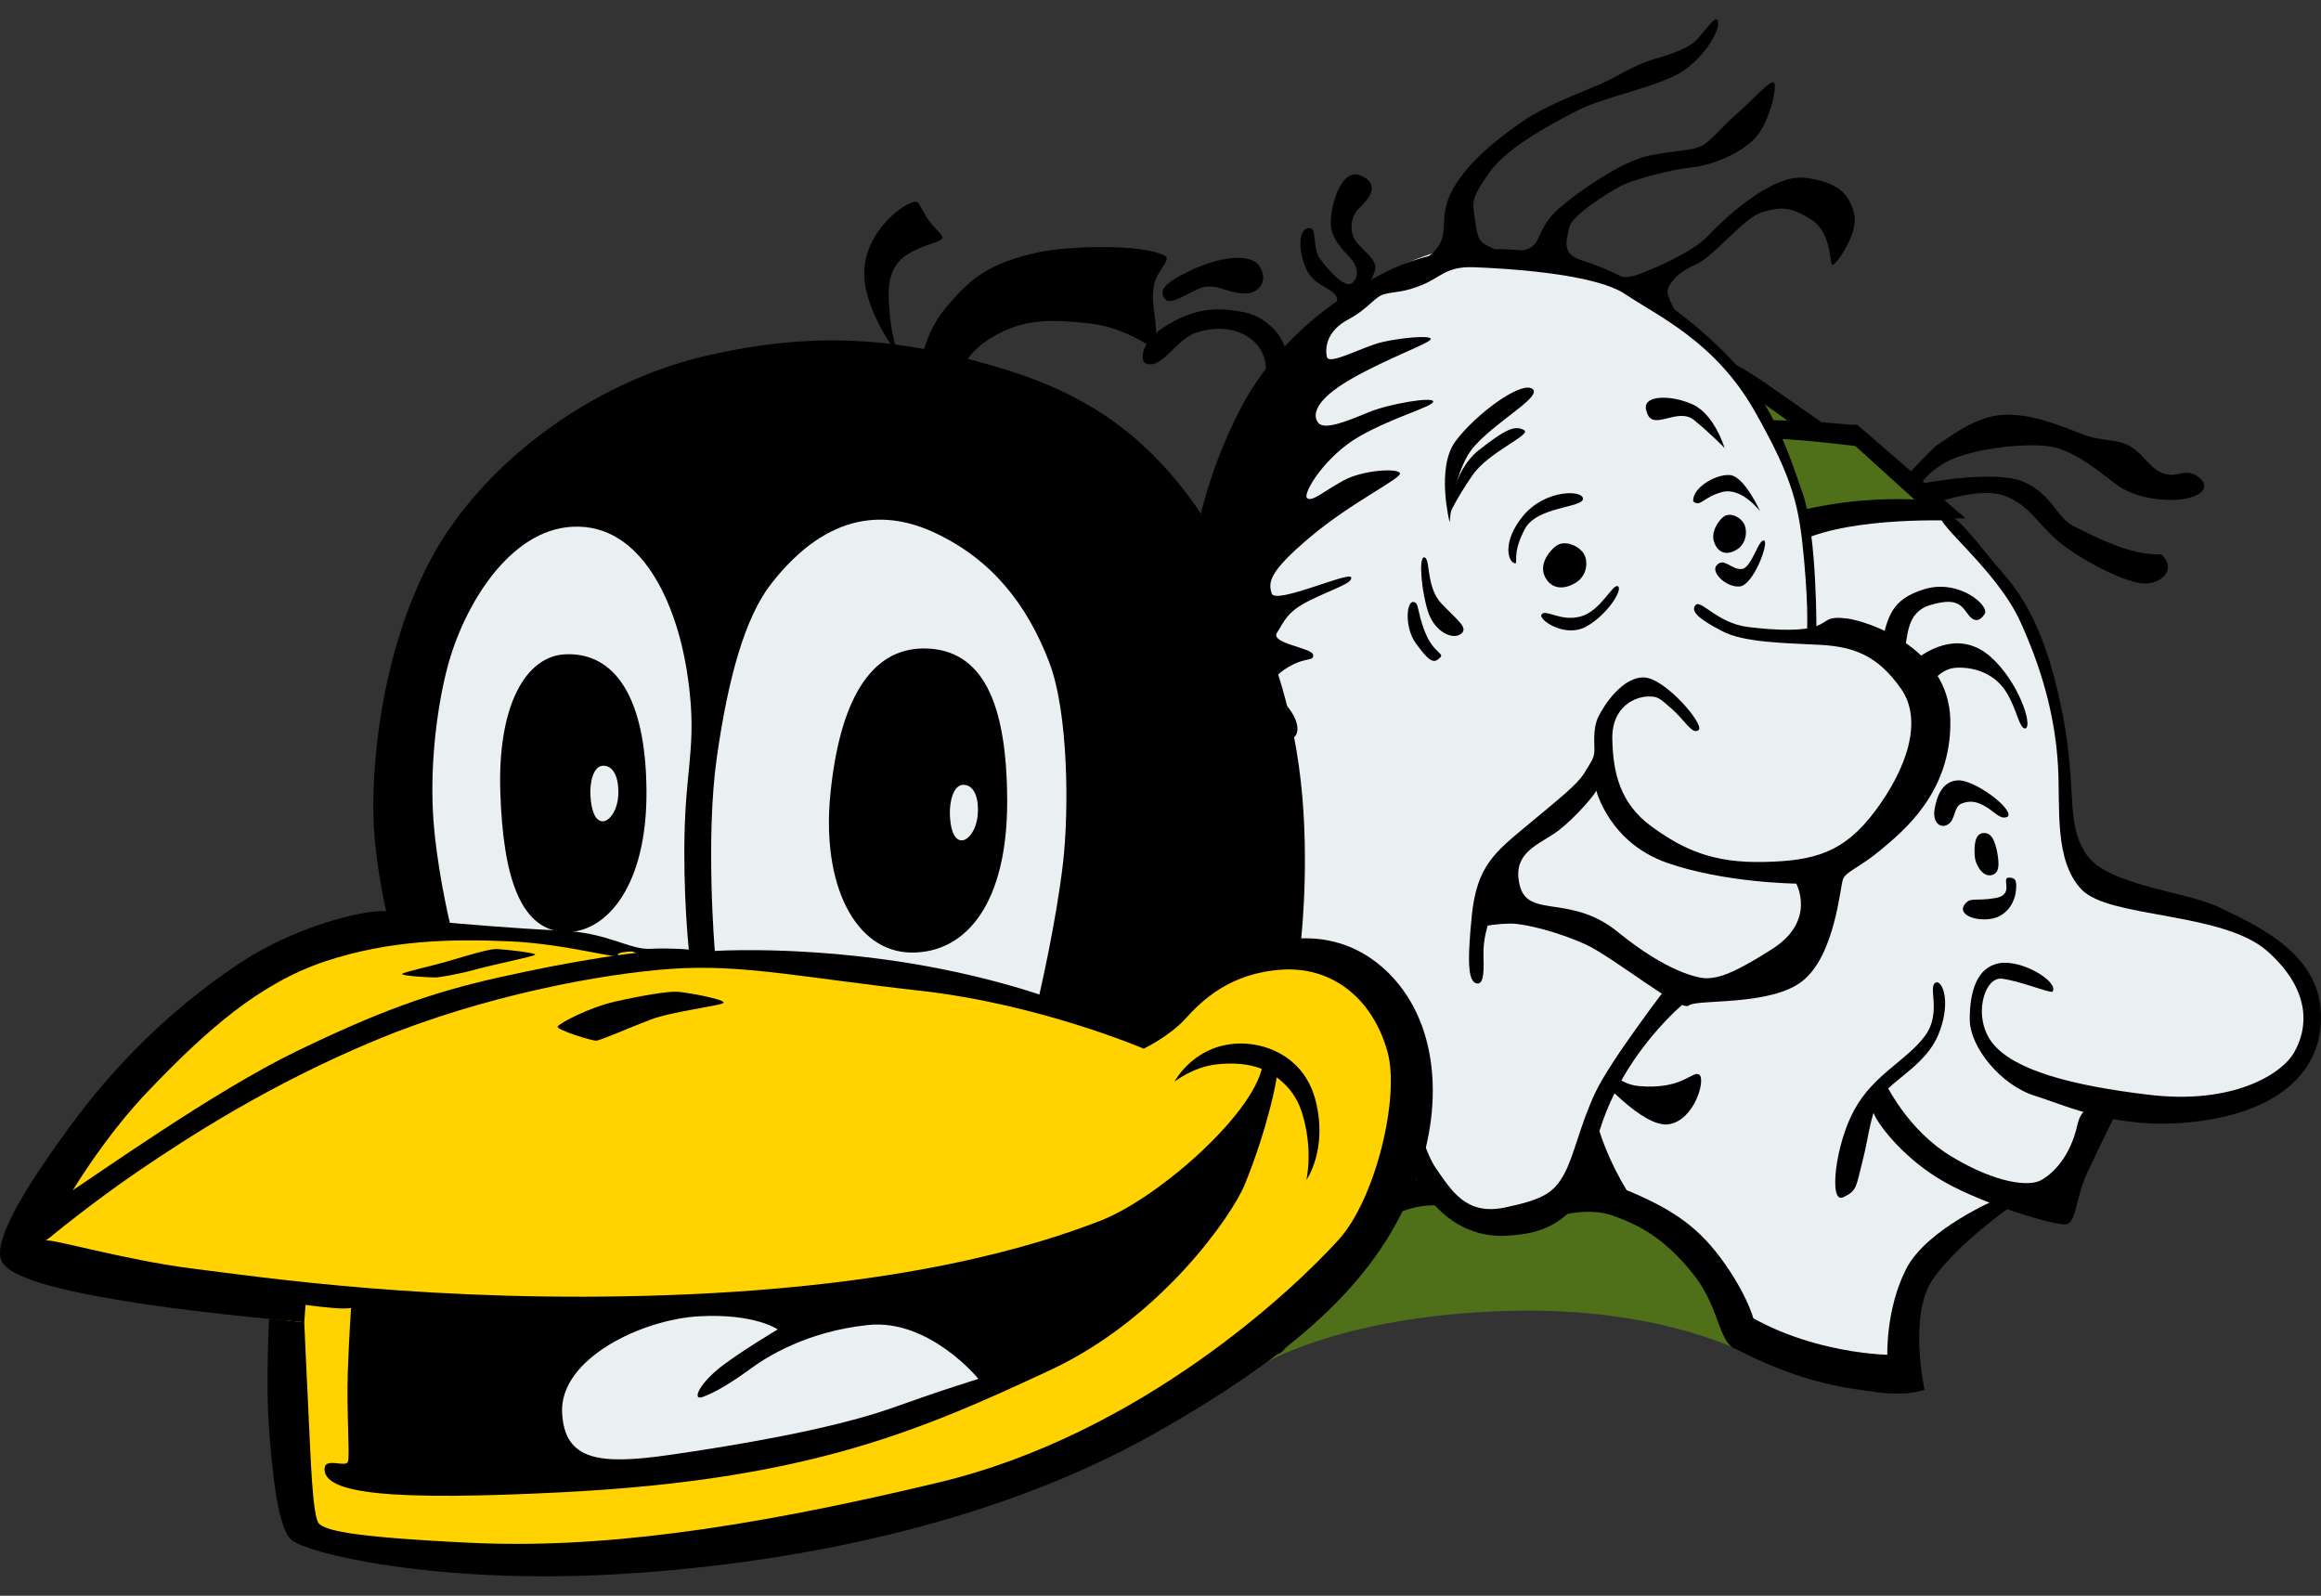 <?xml version="1.0" encoding="utf-8"?>
<!-- Generator: Adobe Illustrator 14.0.0, SVG Export Plug-In . SVG Version: 6.00 Build 43363)  -->
<!DOCTYPE svg PUBLIC "-//W3C//DTD SVG 1.1//EN" "http://www.w3.org/Graphics/SVG/1.1/DTD/svg11.dtd">
<svg version="1.1" id="Layer_1" xmlns="http://www.w3.org/2000/svg" xmlns:xlink="http://www.w3.org/1999/xlink" x="0px" y="0px"
	 width="640px" height="440px" viewBox="0 100.001 640 440" enable-background="new 0 100.001 640 440" xml:space="preserve">
<rect x="0" y="100.001" width="640" height="440" fill="#333333" stroke="none"/>
<path fill="#4F6F19" d="M407.4,314.032c0,0-9.31-33.263-9.641-33.925c-0.339-0.667-2.003-13.303-1.333-17.629
	c0.663-4.323,8.646-19.625,12.638-25.611c3.99-5.986,15.965-16.628,22.289-20.288c6.318-3.66,14.965-8.314,20.288-10.313
	c5.323-1.996,12.306-3.657,14.633-4.323c2.326-0.663,6.987-1.33,8.651-0.663c1.657,0.663,8.978,6.318,12.305,8.646
	c3.329,2.327,10.311,7.651,12.307,8.317c1.995,0.666,10.315,0.666,12.644,1.661c2.32,0.998,12.638,11.642,14.964,13.303
	c2.327,1.664,8.646,4.326,7.319,6.321c-1.333,1.996-31.937-4.989-71.85,19.29c-17.181,10.455-33.264,30.272-37.254,34.595
	C421.369,297.736,407.4,314.032,407.4,314.032z"/>
<path fill="#EAEFF2" d="M429.352,293.078c7.756-8.607,13.308-19.625,22.953-26.61c9.646-6.984,23.947-14.967,33.927-17.96
	c9.984-2.997,31.937-6.318,38.255-7.316c6.317-1.001,7.981-1.33,9.64-0.335c1.665,1.001,5.324,5.324,8.321,8.984
	c2.989,3.656,8.646,7.979,12.637,14.301c3.991,6.321,9.315,17.629,10.646,22.949c1.326,5.321,2.327,15.299,2.99,23.951
	c0.67,8.646,0.332,15.297,2.658,21.622c2.334,6.318,3.66,8.313,7.99,11.636c4.322,3.328,12.968,4.992,18.954,6.325
	c5.986,1.325,11.974,1.657,18.292,4.652c6.326,2.998,11.98,7.32,15.634,11.644c3.66,4.323,5.324,7.981,5.324,14.634
	c0,6.655-3.328,11.979-6.988,15.302c-3.653,3.327-13.3,7.318-20.95,8.313c-7.65,1.002-26.281-1.332-27.938-0.994
	c-1.664,0.331-2.326,2.99-3.659,5.655c-1.333,2.659-6.988,15.965-9.979,18.624c-2.997,2.665-8.982,0.331-12.637,1.664
	c-3.659,1.332-6.325,3.991-11.317,7.981c-4.984,3.991-11.304,7.313-14.294,12.969c-2.997,5.662-5.323,11.311-5.323,16.304
	c0,4.985,0.331,9.978-1.664,11.311c-1.995,1.326-14.633,0.663-28.939-4.321c-14.301-4.993-20.619-9.985-28.271-15.974
	c-7.651-5.985-10.311-10.31-16.297-19.956c-5.993-9.646-9.646-18.962-11.98-29.271c-2.326-10.311-4.985-22.283-6.649-24.278
	c-1.664-1.996-7.645-8.314-11.304-12.637c-3.667-4.33-8.984-14.309-11.311-21.959c-2.334-7.65-5.464-17.855-3.563-25.895
	c1.898-8.029,5.559-11.357,10.876-17.345C420.706,301.061,426.362,296.406,429.352,293.078z"/>
<path id="path3267" d="M534.208,370.822c-3.252,0.406,1.616,8.072-3.459,14.867s-14.046,10.543-19.391,20.238
	c-5.346,9.695-7.105,25.991-3.177,24.217c3.923-1.78,3.563-2.852,5.436-10.13c1.871-7.271,2.119-13.624,5.398-18.051
	c3.287-4.426,12.077-8.59,15.398-16.51C537.744,377.527,536.197,371.438,534.208,370.822z"/>
<path id="path3269" d="M583.408,407.082c0,0-4.232,8.493-7.748,16.021c-3.516,7.521-3.024,13.922-5.917,14.46
	c-2.9,0.546-22.525-5.448-33.401-11.561c-10.89-6.104-17.878-15.198-19.383-18.381c-1.506-3.177-1.367-3.881-1.367-3.881
	l4.198-5.358c0,0,5.911,13.085,18.465,20.591c12.554,7.499,21.254,8.162,24.431,6.498c3.185-1.656,8.148-6.325,10.138-15.302
	C574.798,401.199,583.111,407.435,583.408,407.082z"/>
<path id="path3271" d="M565.979,373.439c1.774-2.791-8.5-8.949-14.681-7.858c-6.174,1.104-8.142,7.714-8.155,15.454
	c0,7.734,8.646,18.202,17.94,21.103c9.308,2.907,24.078,10.172,46.631,6.822c22.553-3.342,33.615-15.231,32.158-31.08
	c-1.465-15.854-18.755-23.229-27.87-27.67c-9.115-4.438-30.604-5.974-36.577-14.452c-5.966-8.479-2.651-18.187-6.607-38.499
	c-3.957-20.305-9.397-31.066-16.346-38.994c-6.933-7.931-12.863-16.883-16.476-16.486c-5.248,0.577,14.094,14.183,21.144,29.734
	c7.059,15.544,9.688,28.474,10.345,39.75c0.655,11.276-1.16,25.973,6.483,33.996c7.646,8.031,38.953,6.05,51.334,17.091
	c12.381,11.035,10.951,21.58,7.25,27.897c-3.693,6.312-17.387,14.259-39.643,11.656c-22.264-2.604-37.511-6.976-43.331-14.087
	c-5.828-7.112-2.506-18.582,2.459-17.961C557.01,370.479,565.089,373.833,565.979,373.439z"/>
<path id="path3273" d="M425.126,382.563c0,0,8.245,18.194,10.544,30.59c2.307,12.396,3.031,27.565,3.031,27.565
	s16.621,18.382,36.729,29.506c20.096,11.117,33.388,12.465,42.186,13.651c8.811,1.195,13.051-0.711,13.051-0.711
	s-4.502-20.502,2.244-30.362c6.739-9.867,22.173-20.585,22.173-20.585l-4.447-1.547c0,0-19.402,8.148-25.03,19.218
	c-5.629,11.07-5.187,23.657-5.187,23.657s-27.739-0.345-47.295-17.187c-19.556-16.828-29.25-33.208-33.27-48.379
	c-4.013-15.165-6.332-22.975-6.332-22.975L425.126,382.563z"/>
<path id="path3275" d="M464.5,320.789c-2.093,0.477-1.126-13.109-17.443-18.119c-16.31-5.01-26.019-0.359-33.456,13.741
	c-7.442,14.106-3.598,38.04,3.061,43.052c6.656,5.008,9.55,5.628,9.26,8.26c-0.297,2.637-1.423,5.635,0.851,6.76
	c2.277,1.134,3.941-2.195,5.683,0c1.74,2.195,6.995,23.796,19.301,24.963c12.305,1.16,15.053-4.502,16.835-3.1
	c1.781,1.4-1.381,12.531-8.396,13.645c-7.017,1.104-19.391-12.713-23.354-17.555c-3.956-4.84-19.354-10.123-28.995-33.123
	c-9.633-23.01-7.133-46.277,3.294-52.754c10.435-6.478,30.024-16.031,40.894-8.97C462.897,304.651,466.627,320.226,464.5,320.789z"
	/>
<path id="path3277" d="M453.037,344.99c2.507-2.141-0.366-5.504-2.804-9.958c-2.432-4.462-9.924-14.323-17.864-11.882
	c-7.935,2.449-11.241,10.418-10.627,16.901c0.621,6.484,1.525,14.716,3.584,16.911c2.044,2.188,5.738,3.569,8.245,6.898
	c2.514,3.328,5.186,9.652,8.037,8.244c2.853-1.408-0.448-8.252-2.914-11.317c-2.458-3.065-4.571-7.022-2.839-9.66
	c1.728-2.646,5.678-2.147,6.14-4.103c0.456-1.954-5.358-9.943-5.358-9.943c2.859-1.229,4.288-2.085,8.169,0.615
	C448.68,340.404,450.289,346.619,453.037,344.99z"/>
<path id="path3279" d="M558.445,300.884c2.293-0.68-2.017-13.255-9.694-19.904c-7.679-6.65-16.228-2.949-22.069,2.13
	c-5.835,5.068-9.569,28.947-7.058,31.429c2.507,2.482,8.252-10.399,9.544-17.512c1.298-7.109,5.061-12.688,10.357-12.923
	c5.303-0.231,10.834,1.909,13.831,6.954S556.713,300.75,558.445,300.884z"/>
<path id="path3281" d="M547.245,269.327c1.561-2.227-7.002-9.75-16.531-6.902c-9.529,2.852-10.04,8.086-11.855,14.436
	c-1.803,6.35-4.08,12.036-1.562,13.103c2.527,1.067,6.728-6.011,7.782-10.25c1.063-4.25,0.539-10.914,7.141-12.865
	c6.615-1.958,8.293-0.504,10.164,2.175C544.256,271.699,545.823,271.437,547.245,269.327z"/>
<path id="path3285" d="M502.341,216.454c0,0-9.495-6.563-15.42-10.738c-5.938-4.167-11.67-7.116-13.521-7.34
	c-1.857-0.228-23.657,6.743-33.442,11.011c-19.438,8.476-29.354,18.24-38.911,36.574c-9.563,18.337-10.198,26.73-9.854,28.854
	c0.353,2.124,4.314,25.574,4.314,25.574s16.441-35.852,32.117-52.915c13.976-15.216,21.123-19.573,31.612-23.102
	c10.48-3.525,22.44-3.487,30.327-3.374c7.886,0.111,25.723,2.438,25.723,2.438l-5.925-6.401c0,0-29.313-3.031-45.804,0.462
	c-11.648,2.465-28.926,12.036-42.114,25.325c-13.189,13.293-20.957,21.686-20.957,21.686s3.308-10.9,6.731-17.401
	c3.301-6.263,7.533-12.778,11.366-16.78c4.198-4.364,11.47-13.137,38.752-23.084c4.654-1.695,13.873-3.884,15.123-3.916
	c1.892-0.245,6.117,2.752,8.224,4.133c5.545,3.629,12.182,8.504,12.182,8.504L502.341,216.454z"/>
<path id="path3287" d="M395.357,289.901c0,0,4.66,10.634,5.503,14.846c0.829,4.212,3.646,19.644,3.646,19.644l7.243-14.087
	c0,0-8.583-30.787-7.313-37.42C405.715,266.251,395.13,290.499,395.357,289.901z"/>
<path id="path3289" d="M445.109,298.122c0,0-5.786-2.558-4.469-8.473c1.333-5.915,7.308-15.057,21.553-23.94
	c14.237-8.884,24.45-11.881,34.313-16.569c14.57-6.937,42.957-5.552,42.957-5.552l-5.828-5.362c0,0-26.385-3.902-53.93,8.166
	c-17.505,7.668-36.487,19.994-46.051,31.933c-9.551,11.943-24.797,32.058-24.797,32.058l11.026-7.527l11.173-4.961L445.109,298.122z
	"/>
<path id="path3291" d="M512.111,217.113l29.816,25.777l-8.101,0.217l-28.78-26.061L512.111,217.113z"/>
<path id="path3293" d="M595.921,252.824c4.149,3.673,0.773,8.072-4.53,8.069c-5.296,0-18.36-6.909-24.112-11.888
	c-5.752-4.975-7.396-9.294-13.997-12.105c-6.608-2.813-18.521,1.46-18.521,1.46l-5.026-5.01c0,0,20.854-4.102,28.72-0.29
	c7.864,3.819,8.514,9.709,13.603,12.167C577.159,247.683,587.455,253.324,595.921,252.824z"/>
<path id="path3295" d="M605.043,230.803c4.702,2.563,3.072,5.635-2.238,6.664c-5.31,1.032-13.947-0.003-18.996-3.705
	c-5.041-3.705-12.098-10.061-19.687-10.817c-7.589-0.746-21.766,1.074-27.911,4.692c-6.145,3.618-6.802,6.643-6.802,6.643
	l-3.764-2.921c0,0,7.781-8.479,9.031-9.021c1.257-0.545,9.17-7.295,17.167-7.927c7.996-0.628,16.553,3.09,22.353,5.303
	c5.794,2.21,9.468,1.146,13.21,3.359c3.736,2.213,5.794,6.615,9.488,7.579C600.604,231.618,601.734,229.491,605.043,230.803z"/>
<path id="path3297" d="M554.406,342.021c-3.273-0.524,1.581,4.612-4.178,5.601c-5.76,0.987-7.01-0.449-8.625,1.961
	s2.604,4.433,7.16,3.806c4.558-0.629,6.753-4.469,7.112-7.728C556.236,342.395,555.463,342.145,554.406,342.021z"/>
<path id="path3299" d="M553.743,325.063c1.181-2.326-9.426-10.143-13.9-9.895c-4.48,0.245-5.876,4.813-6.415,8.113
	c-0.531,3.306,1.472,5.322,3.667,4.064c2.203-1.264,1.514-4.938,3.881-5.818c2.361-0.885,4.22-0.508,6.698,0.967
	C550.152,323.979,551.899,326.354,553.743,325.063z"/>
<path id="path3301" d="M550.581,334.301c0.772,3.915,0.877,6.588-1.582,7.022c-2.451,0.442-4.364-3.095-4.488-5.312
	c-0.124-2.224-0.207-6.187,2.432-6.318C549.572,329.57,550.111,332.719,550.581,334.301z"/>
<path fill="#4F6F19" d="M372.049,437.113c-3.57,4.729-12.506,15.019-15.188,20.776c-2.677,5.752-8.007,17.438-7.575,17.603
	c0.225,0.083,21.755-12.885,67.137-14.052c40.23-1.036,62.096,10.724,62.845,10.558c1.571-0.345,0.234-4.35-1.104-6.104
	c-1.344-1.754-9.833-18.022-12.288-20.521c-2.462-2.5-15.637-13.017-22.563-14.509c-6.927-1.513-15.857-1.762-19.655,0.995
	c-3.802,2.748-4.917,5.503-10.5,6.007c-5.586,0.505-16.979-10.766-20.553-11.27c-3.574-0.498-10.052,1.505-13.624,4.005
	C375.397,433.101,374.507,433.86,372.049,437.113z"/>
<path fill="#EAEFF2" d="M363.631,188.943c13.221-11.504,26.22-19.003,38.324-20.584c12.112-1.574,42.077,7.541,51.854,13.852
	c9.781,6.312,30.436,18.458,38.745,45.713c8.314,27.245,7.44,32.209,7.1,39.778c-0.666,14.536,4.461,2.12,9.392,3.922
	c4.927,1.802,16.903,7.237,20.896,13.5c3.991,6.263,0.173,20.163,0,28.153c-0.172,7.997-12.188,14.381-18.067,18.864
	c-5.883,4.481-11.938,0.643-10.572,9.219c1.364,8.568-7.563,23.934-12.412,25.896c-4.847,1.968-5.559,3.556-16.472,5.462
	c-10.914,1.905-8.097-1.359-18.179,9.551c-6.229,6.738-13.158,16.198-15.861,26.031c-4.157,15.13-8.452,21.565-18.969,25.453
	c-10.513,3.881-16.158,0.877-23.405-10.482c-7.254-11.352-12.231-29.285-16.313-41.002c-4.081-11.72-6.747-16.975-16.06-15.013
	c-9.312,1.968-18.665,4.261-27.77,0c-9.104-4.254-19.81-13.604-21.404-25.95c-1.45-11.242-0.615-23.076,0-33.171
	c0.615-10.088,1.302-11.069,6.066-17.463c4.763-6.387,5.942-6.291,16.813-4.433c10.876,1.864-3.301-6.995-1.475-18.548
	C337.688,256.135,350.411,200.454,363.631,188.943z"/>
<g>
	<path d="M407.535,371.195c-2.662-0.049-3.07-4.992-1.692-18.734c1.381-13.734,6.392-17.49,15.364-24.962
		c8.97-7.463,13.728-11.22,15.627-14.299c1.896-3.073,2.606-4.074,2.782-5.717c0.18-1.644-0.569-6.291,1.063-9.723
		c1.635-3.425,6.709-11.069,12.571-10.973c5.866,0.097,16.911,13.092,15.14,14.508c-1.768,1.43-3.862-2.769-7.449-5.883
		c-3.581-3.121-3.878-3.466-6.813-3.349c-2.935,0.124-9.729,2.479-9.543,11.732c0.188,9.26,2.106,17.788,10.914,24.167
		c8.811,6.38,16.887,10.005,30.825,9.708c13.94-0.297,22.135-2.527,30.756-14.086c8.624-11.551,13.31-24.851,7.119-33.669
		c-6.19-8.825-12.521-11.587-22.283-12.112c-9.761-0.518-20.965-0.594-27.022-3.763c-6.054-3.176-8.844-5.331-7.406-7.154
		c1.437-1.83,5.979,4.951,14.542,6c8.56,1.057,15.416,1.043,18.782-0.221c3.369-1.257,2.669-2.817,8.38-2.141
		c5.704,0.67,28.272,8.079,28.602,28.111c0.332,20.032-13.271,30.713-19.117,35.65c-5.842,4.943-9.705,5.951-10.506,8.217
		c-0.805,2.266-2.191,20.652-10.977,27.855c-8.78,7.188-29.443,5.033-31.543,6.897c-2.101,1.865-20.965-13.491-28.581-16.925
		c-7.623-3.425-16.726-5.669-20.356-5.662s-6.494,0.553-6.494,0.553s-1.261,3.846-1.167,7.887
		C409.144,367.163,409.282,371.009,407.535,371.195z"/>
	<path fill="#EAEFF2" d="M440.148,317.937c0,0,3.569,14.375,19.473,19.948c15.898,5.572,35.68,5.752,35.68,5.752
		s5.601,10.178-6.486,17.934c-12.089,7.762-15.354,7.969-17.893,8.154c-2.538,0.193-11.546-1.92-24.725-12.678
		c-13.183-10.759-24.869-3.604-27.151-12.962c-2.293-9.343,5.772-11.255,10.813-15.178
		C434.896,324.979,440.241,318.524,440.148,317.937z"/>
	<path id="path2445_1_" d="M417.931,255.348c-2.096-0.028-3.938-5.883,2.085-13.148c6.021-7.261,16.471-7.185,16.478-4.675
		c0.007,2.514-12.803,2.106-16.052,8.376C417.188,252.171,418.41,254.277,417.931,255.348z"/>
	<path id="path3217_1_" d="M425.088,269.407c-1.098,1.388,6.442,6.608,12.291,3.363c5.851-3.231,10.172-10.192,8.768-11.104
		c-1.409-0.905-4.661,6.712-10.202,8.293C430.395,271.541,426.203,267.825,425.088,269.407z"/>
	<path id="path3219_1_" d="M466.909,238.278c2.089,1.609,2.601-1.181,7.982-2.61c5.383-1.426,10.454,5.324,10.454,5.324
		s-4.344-9.747-8.38-10.009C472.935,230.72,466.502,234.635,466.909,238.278z"/>
	<path id="path3221_1_" d="M473.511,255.72c-2.07,1.747,2.151,6.18,6.066,6.001c3.912-0.166,8.411-12.457,6.806-12.692
		c-1.603-0.242-3.388,7.692-6.167,7.872C477.438,257.081,475.428,253.731,473.511,255.72z"/>
	<path id="path3223_1_" d="M429.4,250.32c-1.733,1.05-5.072,4.882-3.513,8.432c1.567,3.549,4.996,4.088,8.531,1.975
		c3.536-2.12,3.646-6.643,1.902-8.618C434.583,250.134,431.489,249.112,429.4,250.32z"/>
	<path id="path3225_1_" d="M475.372,242.4c-1.309,0.904-3.832,4.198-2.651,7.264c1.185,3.066,3.773,3.528,6.442,1.706
		c2.669-1.823,2.755-5.731,1.438-7.437C479.287,242.234,476.95,241.357,475.372,242.4z"/>
	<path id="path3227_1_" d="M392.571,253.684c2.02-0.276,0.428,7.948,4.833,12.65c4.396,4.695,7.683,6.746,5.421,8.466
		c-2.266,1.719-7.236-0.58-9.032-6.077C392.001,263.22,391.183,254.25,392.571,253.684z"/>
	<path id="path3229_1_" d="M396.811,281.532c1.947-1.333-1.347-1.153-3.753-6.974c-2.405-5.814-1.659-8.667-3.47-8.57
		c-1.813,0.097-2.278,7.133,0.832,11.408C393.538,281.677,395.185,283.293,396.811,281.532z"/>
	<path id="path3231_1_" d="M399.729,244.016c0,0-3.795-14.967,1.558-22.266c5.349-7.292,18.085-16.842,21.271-14.515
		c3.188,2.341-13.351,10.634-17.814,18.285C400.277,233.171,399.729,244.645,399.729,244.016z"/>
	<path id="path3233_1_" d="M399.684,242.076c0,0,0.395-11.888,8.104-17.964c7.713-6.076,9.971-6.781,12.415-5.552
		s-9.664,5.994-14.09,12.36C401.689,237.283,399.493,241.965,399.684,242.076z"/>
	<path id="path3235_1_" d="M454.069,213.546c1.502,5.683,8.462-1.45,13.037,2.265c4.566,3.715,8.435,7.72,8.435,7.72
		s-2.741-9.281-8.839-12.036C460.602,208.74,452.236,208.83,454.069,213.546z"/>
	<path id="path3238_1_" d="M353.85,350.271c0.791,2.693-10.126,7.5-17.7,1.396c-7.575-6.11-10.353-13.36-10.056-15.005
		c0.297-1.65,3.397-2.424,3.253-3.17c-0.146-0.745-4.634-1.457-6.191-4.426c-1.562-2.978-0.297-16.413,4.858-20.101
		c5.162-3.694,8.384-3.28,11.96,0.974c3.587,4.261,5.18,8.556,8.065,11.139c2.894,2.587,10.489,9.472,9.712,11.723
		c-0.783,2.244-7.765-4.653-11.839-5.752c-4.077-1.098-5.631,2.21-8.376-0.207c-2.748-2.431-3.17-4.839-4.562-3.823
		c-1.392,1.006-1.52,13.644,6.295,19.803C347.079,348.98,353.566,346.454,353.85,350.271z M334.67,313.511l-0.141,4.799
		c0,0-4.416,4.344-5.688,2.472c-1.271-1.864-0.387-5.006,1.931-6.436C333.093,312.917,334.885,313.697,334.67,313.511z
		 M337.294,313.179l-0.435,5.559c0,0,2.852,5.129,3.874,1.968C341.755,317.536,339.825,314.505,337.294,313.179z"/>
	<path id="path3247_1_" d="M313.532,328.742c2.714,0.229-0.851,14.086,8.109,25.308c8.955,11.228,15.114,15.427,25.078,15.392
		c9.961-0.026,21.027-5.44,24.557-5.371c3.527,0.062,7.194,9.129,11.746,20.854c4.547,11.727,8.578,30.979,12.915,37.199
		c4.345,6.222,8.327,13.051,18.979,10.834c10.645-2.217,13.565-4.122,16.353-9.17c2.786-5.055,4.42-13.631,8.648-22.58
		c4.229-8.956,20.091-29.568,20.091-29.568l6.031,3.528c0,0-12.35,9.55-20.505,25.604c-8.146,16.048-5.59,24.955-11.359,31.833
		c-5.783,6.87-12.889,7.769-18.799,8.12c-5.904,0.353-14.739-1.318-22.118-11.229c-7.375-9.916-7.188-19.438-12.148-31.253
		c-4.951-11.813-8.293-26.24-9.979-26.759c-1.685-0.518-9.864,4.725-22.1,5.498c-12.236,0.772-25.655-12.176-31.602-23.887
		C311.481,341.386,312.41,328.5,313.532,328.742z"/>
	<path id="path3249_1_" d="M314.194,319.794c2.24-0.387-2.776-18.541,7.759-28.567c10.523-10.033,15.907,1.989,17.568,1.74
		c1.663-0.255,5.271,0.048,8.138,4.281c2.857,4.226,3.855,7.824,8.21,6.546c4.354-1.271,1.167-10.565-9.135-14.999
		c-10.297-4.433-20.737-6.85-25.127-3.66c-4.393,3.19-8.939,10.248-8.477,20.502C313.601,315.893,313.114,319.829,314.194,319.794z"
		/>
	<path id="path3251_1_" d="M349.938,293.499c0,0-1.519-4.979,4.138-8.825c5.662-3.846,8.259-2.092,8.017-4.102
		c-0.233-2.002-11.96-3.086-9.957-6.139c2.014-3.045,2.59-5.697,8.949-8.846c6.363-3.148,12.167-4.861,11.459-6.429
		c-0.707-1.574-20.912,7.603-21.879,4.495c-0.974-3.1-0.874-5.883,10.558-15.53c11.425-9.653,25.242-16.175,24.802-17.632
		c-0.442-1.45-10.24-0.974-15.706,2.071c-5.47,3.028-8.611,5.942-9.912,4.768c-1.303-1.181,4.954-11.618,14.521-17.045
		c9.567-5.421,20.253-8.148,20.271-9.571c0.01-1.416-12.167,0.615-17.89,2.983c-5.721,2.375-12.072,4.993-13.789,2.914
		c-1.71-2.078-1.054-6.325,9.118-12.146c10.164-5.828,21.989-9.916,21.894-11.014c-0.101-1.091-8.313-0.304-13.511,0.898
		c-5.188,1.201-14.667,6.567-15.163,4.019c-0.501-2.555-0.015-7.105,5.849-10.248c5.873-3.142,7.254-6.325,10.103-7.043
		c2.85-0.718,4.982-0.353,10.21-2.458c5.23-2.106,6.742-5.213,14.283-4.937c7.537,0.276,33.185,1.554,41.908,7.464
		c8.728,5.911,24.7,12.961,35.613,32.192c10.914,19.231,12.288,26.423,13.642,41.11c1.354,14.687,0.742,20.819,0.742,20.819
		l2.662,0.014c0,0,0.27-27.539-3.773-39.153c-4.05-11.611-8.342-26.216-22.998-40.316c-14.646-14.101-31.698-24.044-46.687-25.964
		c-14.988-1.913-30.701-2.292-45.479,5.248c-14.777,7.54-31.167,19.701-40.905,39.615c-5.85,11.946-10.684,25.408-13.358,45.323
		c-1.979,14.694,8.2,26.896,8.2,26.896L349.938,293.499z"/>
	<path id="path3253_1_" d="M389.898,172.191c0,0,3.75-0.007,6.667-4.206c2.928-4.191,0.097-8.521,3.885-15.509
		c3.787-6.988,10.917-13.134,19.062-18.775c8.143-5.642,20.269-9.467,24.907-12.022c4.634-2.548,8.373-4.46,11.974-5.469
		c3.603-1.001,8.238-2.541,10.674-4.516c2.443-1.982,6.121-8.321,6.689-5.71c0.558,2.617-4.442,11-11.515,14.673
		c-7.067,3.674-20.422,6.291-27.165,9.771c-6.743,3.474-19.09,9.938-24.013,16.656c-4.925,6.719-5.056,8.431-4.669,11.159
		c0.391,2.728,0.726,6.505,1.778,8.01c1.061,1.505,5.465,3.011,5.465,3.011s6.788,0.697,9.088-1.471
		c2.297-2.168,1.813-5.669,7.323-10.469c5.507-4.799,16.479-12.222,23.434-14.093c6.957-1.872,13.813-1.326,16.733-3.605
		c2.921-2.278,5.226-5.269,9.081-8.597c3.854-3.335,8.662-8.874,9.799-8.287c1.144,0.594-0.978,10.413-4.729,14.874
		c-3.75,4.454-12.103,7.948-17.743,8.528c-5.642,0.566-16.621,3.322-20.438,5.531c-3.813,2.196-12.87,7.824-13.498,11.104
		c-0.633,3.287-1.188,4.344-0.273,6.478c0.915,2.141,7.427,3.963,7.427,3.963l4.778,2.431c0,0,2.811,1.602,7.078,0.035
		c4.271-1.561,15.111-6.139,19.466-10.828c4.351-4.682,17.54-16.952,26.593-15.827c9.061,1.119,12.227,4.468,13.523,9.999
		c1.295,5.545-5.324,14.377-6.046,14.039c-0.719-0.338-0.106-8.921-5.843-12.547c-5.733-3.625-8.361-3.529-13.472-2.03
		c-5.113,1.499-13.396,12.368-18.382,14.474c-4.989,2.099-7.687,5.476-7.737,7.479c-0.052,1.989,3.791,8.079,3.791,8.079
		l-16.131-10.406l-17.754-5.904l-23.129-2.755l-14.328,3.943L389.898,172.191z"/>
	<path id="path3257_1_" d="M366.604,185.649c0,0,3.408-2.058,1.571-4.357c-1.83-2.292-6.118-2.617-8.183-7.561
		c-2.071-4.938-1.927-10.461,0.772-10.834c2.7-0.38,0.892,5.248,3.211,8.438c2.323,3.19,6.822,8.245,8.798,6.753
		c1.975-1.499,1.854-4.336-0.381-6.898c-2.232-2.568-5.8-5.503-5.412-10.71c0.38-5.2,3.142-14.48,8.507-11.953
		c5.369,2.521,1.771,6.533-0.802,8.977c-2.571,2.458-2.707,7.174-0.23,9.771c2.472,2.589,4.63,4.316,4.796,6.256
		c0.169,1.948-2.828,6.395-2.828,6.395L366.604,185.649z"/>
	<path id="path3259_1_" d="M315.71,200.095c-1.143-0.746-1.604-5.953,6.529-10.717c8.133-4.765,14.149-4.516,20.59-3.335
		c7.439,1.367,13.037,8.942,11.396,12.816c-1.644,3.867-6.682,7.188-6.682,7.188l1.53-4.143c0,0,0.297-4.813-3.791-8.169
		c-4.088-3.349-9.785-3.86-15.468-2.009C324.13,193.583,320.212,202.367,315.71,200.095z"/>
	<path id="path3261_1_" d="M321.621,182.811c-2.441-2.41-1.077-4.55,6.707-8.258c7.782-3.702,16.451-4.938,18.958-1.167
		c2.503,3.763,0.2,7.92-4.744,7.526c-4.943-0.394-7.81-3.211-12.146-1.229C326.066,181.658,323.595,183.564,321.621,182.811z"/>
	<path id="path3263_1_" d="M351.305,473.483c-4.069-0.29,0.498-14.039,11.201-27.911c10.699-13.88,13.311-13.673,20.008-17.567
		c6.691-3.895,13.059-2.244,13.059-2.244l5.959,7.451c0,0-9.813-3.612-20.584,3.818c-10.772,7.43-21.313,23.409-23.364,28.291
		C355.527,470.203,354.212,473.531,351.305,473.483z"/>
	<path id="path3265_1_" d="M434.583,426.106c0,0,7.52-0.773,15.502,2.698c11.604,5.027,18.534,9.717,25.525,19.646
		c7.168,10.186,12.743,23.63,4.626,23.732c-6.542,0.083-5.278-10.675-13.188-20.681c-8.097-10.248-15.123-13.693-22.166-16.27
		c-7.04-2.582-15.893,0.222-15.893,0.222L434.583,426.106z"/>
</g>
<g>
	<path d="M358.104,364.732c0,0,2.41-15.801,1.521-37c-0.898-21.193-5.352-46.784-23.43-78.021
		c-18.05-31.267-39.448-42.292-63.013-49.034c-23.578-6.753-46.372-9.971-78.361-2.604c-31.994,7.382-62.02,29.948-75.991,56.057
		c-13.973,26.119-16.693,58.46-15.708,74.174c0.994,15.711,4.835,28.83,4.835,28.83l43.115,55.594c0,0,155.956,2.045,164.897-5.752
		C324.896,399.183,357.841,366.604,358.104,364.732z"/>
	<path d="M321.1,170.454c-6.648-3.311-26.561-2.589-34.371-0.963c-14.586,3.045-19.689,7.862-26.059,15.527
		c-6.356,7.682-7.08,17.039-7.08,17.039l9.448,6.273c0,0,0.34-8.946,9.968-15.001c9.625-6.035,18.214-5.079,27.392-4.157
		c9.163,0.929,17.007,6.484,17.007,6.484s1.782-0.086,1.298-5.676c-0.483-5.607-1.313-7.472-0.4-11.75
		C319.104,174.542,323.227,171.518,321.1,170.454z"/>
	<path d="M253.04,155.825c-1.623-1.405-13.186,6.036-14.605,17.412c-1.417,11.39,9.605,25.125,9.605,25.125
		s-2.41-4.243-2.959-15.333c-0.352-6.954,1.445-10.6,5.298-12.982c4.73-2.904,9.592-3.249,9.503-4.641
		c-0.05-0.714-2.37-2.665-3.611-4.388C254.878,159.078,253.699,156.392,253.04,155.825z"/>
	<path fill="#FFD200" d="M384.724,380.669c-7.728-8.921-20.536-17.422-27.87-17.063c-7.332,0.381-26.965,8.516-32.488,13.162
		c-5.522,4.646-6.344,9.252-7.87,9.129c-1.54-0.11-41.801-13.59-56.618-16.199c-14.827-2.624-59.354-3.943-68.29-3.791
		c-8.925,0.158-13.586-2.383-18.856-4.102c-5.267-1.728-35.23-5.373-45.352-5.264c-10.113,0.118-25.444-0.689-32.672,1.65
		c-7.221,2.361-52.53,29.265-69.815,52.576C7.611,434.074,3.156,444.226,9.253,446.904c6.087,2.666,66.275,11.132,68.117,12.229
		c1.845,1.104,2.45,9.212,2.199,12.202c-0.236,2.996,1.916,49.538,3.995,51.423c2.079,1.886,71.014,6.532,81.361,7.009
		c10.341,0.456,63.767-7.202,78.437-11.518c14.67-4.31,67.684-23.865,78.836-30.984c11.155-7.111,29.911-20.971,36.575-26.661
		c6.67-5.695,24.119-25.839,27.973-39.731C390.62,406.972,391.629,388.666,384.724,380.669z"/>
	<path d="M315.361,389.143c0,0-28.615-12.25-61.56-15.959c-32.952-3.701-48.922-7.34-68.213-6.076
		c-19.292,1.271-52.337,7.41-81.794,19.625c-29.468,12.201-52.235,27.063-65.484,36.066c-13.245,9.011-24.678,18.514-24.678,18.514
		l-3.159,2.251l-3.511-4.585c0,0,3.057-4.33,11.135-9.51c8.083-5.165,40.848-28.566,63.523-39.531
		c22.668-10.979,37.002-16.201,55.845-20.412c18.85-4.213,39.809-7.894,52.473-7.699c12.673,0.188,44.454,0.518,60.911,3.77
		c16.45,3.254,61.992,15.026,65.961,16.918C320.796,384.398,315.361,389.143,315.361,389.143z"/>
	<path d="M83.902,464.575c0,0-26.325-2.251-45.231-5.165c-18.909-2.921-35.919-6.525-38.269-11.773
		c-2.346-5.233,5.721-19.342,20.226-38.842c14.502-19.48,31.051-33.732,45.749-43.406c14.705-9.682,31.769-13.818,38.003-14.143
		c6.239-0.305,9.084,2.527,16.538,3.052c7.449,0.513,26.247,1.431,33.765,2.286s27.384,5.643,27.384,5.643
		s-12.693-0.317-11.635,1.152c1.044,1.464-14.144-3.136-29.927-3.833c-15.786-0.685-33.078-0.399-50.928,5.56
		c-17.845,5.967-32.399,18.617-49.083,36.136c-16.685,17.512-29.024,41.598-27.94,40.838c1.079-0.768,21.792,5.345,40.375,7.679
		c18.574,2.334,67.566,9.682,131.967,7.326c64.393-2.361,100.263-13.41,118.499-20.481c16.373-6.346,44.068-30.913,44.89-44.083
		c0.138-2.25,3.771,2.113,3.888,3.094c0.166,1.484-2.651,15.628-8.998,31.137c-3.293,8.018-22.723,36.584-53.424,50.947
		c-36.073,16.849-67.104,30.342-134.837,33.767c-46.041,2.313-66.078,0.656-65.405-6.685c0.266-2.97,5.958,0.007,6.46-1.803
		c0.507-1.815-0.425-14.272-0.061-24.721c0.37-10.441,0.901-17.623,0.901-17.623s-1.177,0.359-5.369-0.027
		c-4.183-0.372-7.19-0.82-7.19-0.82L83.902,464.575z"/>
	<path d="M360.217,425.367c0,0,5.979-8.342,2.556-21.883c-2.922-11.422-12.507-15.488-19.783-15.744
		c-13.445-0.448-19.121,10.496-19.121,10.496s4.992-3.979,11.518-4.752c3.765-0.447,9.641-0.482,14.253,2.059
		c4.766,2.638,7.846,6.429,9.344,11.188C362.246,417.061,360.217,425.367,360.217,425.367z"/>
	<path d="M315.361,389.143c0,0,7.085-3.343,11.586-8.334c4.516-4.985,12.276-12.526,26.509-13.444
		c14.253-0.933,25.23,8.368,29.168,22.745c3.404,12.525-3.328,40.473-13.486,51.699c-12.505,13.846-54.66,53.6-110.177,66.92
		c-55.508,13.326-95.167,18.318-129.399,16.661c-34.228-1.637-39.686-3.549-41.556-5.24c-1.878-1.691-2.337-18.54-2.956-30.825
		c-0.618-12.271-1.148-24.748-1.148-24.748l-9.736-0.911c0,0-0.835,17.726-0.071,28.809c0.758,11.069,2.198,27.876,5.977,31.854
		c3.773,3.971,39.942,12.464,88.653,9.806c48.703-2.651,104.533-13.604,148.936-38.49c44.406-24.886,62.636-45.257,71.819-67.761
		c9.19-22.505,7.36-46.832-7.623-60.572c-13.438-12.32-29.217-8.438-34.664-6.188c-5.441,2.266-27.993,14.136-30.699,17.235
		C313.808,381.471,315.361,389.143,315.361,389.143z"/>
	<path d="M199.471,376.533c0.848-0.939-10.115-2.914-12.668-3.08c-2.539-0.172-10.128,1.105-17.242,2.729
		c-7.107,1.615-15.229,5.903-15.779,6.836c-0.54,0.918,9.438,3.984,10.627,3.922c1.184-0.056,9.191-3.598,15.04-5.82
		C185.291,378.889,198.768,377.313,199.471,376.533z"/>
	<path d="M147.516,363.289c0.723-0.539-8.456-1.547-10.581-1.609c-2.128-0.062-8.15,1.823-13.981,3.521
		c-3.661,1.085-11.575,2.797-12.053,3.336c-0.475,0.545,8.296,1.035,9.294,0.98c0.998-0.05,5.975-0.822,10.907-2.189
		S146.913,363.759,147.516,363.289z"/>
	<path fill="#EAEFF2" d="M269.791,480.188c0,0-13.51-16.594-30.397-14.847c-16.884,1.747-28.141,8.866-32.452,12.07
		c-4.298,3.189-9.681,6.595-13.298,7.815c-2.945,0.988-0.795-3.99,6.051-9.046c5.723-4.246,14.753-9.618,14.753-9.618
		s-6.336-4.468-21.634-3.625c-15.749,0.843-38.573,11.662-37.815,26.627c0.673,13.258,10.404,14.362,29.625,11.601
		c16.504-2.368,44.023-6.836,61.286-12.92C259.051,483.613,259.061,483.634,269.791,480.188z"/>
	<path fill="#EAEFF2" d="M286.601,374.227c0,0,4.654-20.031,6.515-36.225c1.664-14.384,1.53-41.575-3.85-55.544
		c-6.173-16.017-15.893-28.17-31.269-35.445c-13.117-6.239-29.403-6.494-45.352,13.959c-7.201,9.243-11.844,25.833-14.969,47.747
		c-3.193,22.344-0.571,53.487-0.571,53.487s18.547-1.243,44.627,2.063C267.803,367.563,286.601,374.227,286.601,374.227z"/>
	<path fill="#EAEFF2" d="M189.938,361.825c0,0-1.694-15.868-1.124-33.912c0.582-18.031,3.606-24.312,0.49-43.477
		c-2.814-17.284-12.005-40.189-31.467-39.198c-17.377,0.877-30.019,21.738-34.509,38.946c-2.755,10.555-4.665,25.549-3.954,39.593
		c0.724,14.328,4.668,30.658,4.668,30.658s17.659,1.615,30.641,2.147c12.975,0.538,18.772,5.331,24.674,5.034
		C184.888,361.328,189.938,361.825,189.938,361.825z"/>
	<path stroke="#000000" d="M255.16,279.302c-15.171-0.272-23.221,14.891-25.693,39.719c-2.465,24.842,6.793,42.991,21.845,43.127
		c15.034,0.125,25.963-13.68,25.912-41.295C277.155,293.233,270.208,279.592,255.16,279.302z"/>
	<path stroke="#000000" d="M155.9,280.911c-10.606,0.47-18.19,13.9-17.444,37.354c0.73,23.355,5.479,38.816,18.627,38.195
		c9.881-0.47,20.808-12.375,20.68-38.25C177.621,292.342,169.056,280.296,155.9,280.911z"/>
	<path fill="#EAEFF2" d="M269.595,324.777c0.381-4.145-0.686-8.152-3.713-8.38c-3.016-0.245-4.074,4.682-3.958,8.119
		c0.114,3.385,0.803,6.637,2.813,7.147C266.745,332.174,269.203,329.025,269.595,324.777z"/>
	<path fill="#EAEFF2" d="M170.479,319.411c0.262-4.157-0.912-8.127-3.936-8.279c-3.026-0.152-3.952,4.785-3.739,8.217
		c0.2,3.383,0.98,6.624,2.997,7.073C167.827,326.877,170.201,323.659,170.479,319.411z"/>
</g>
</svg>
